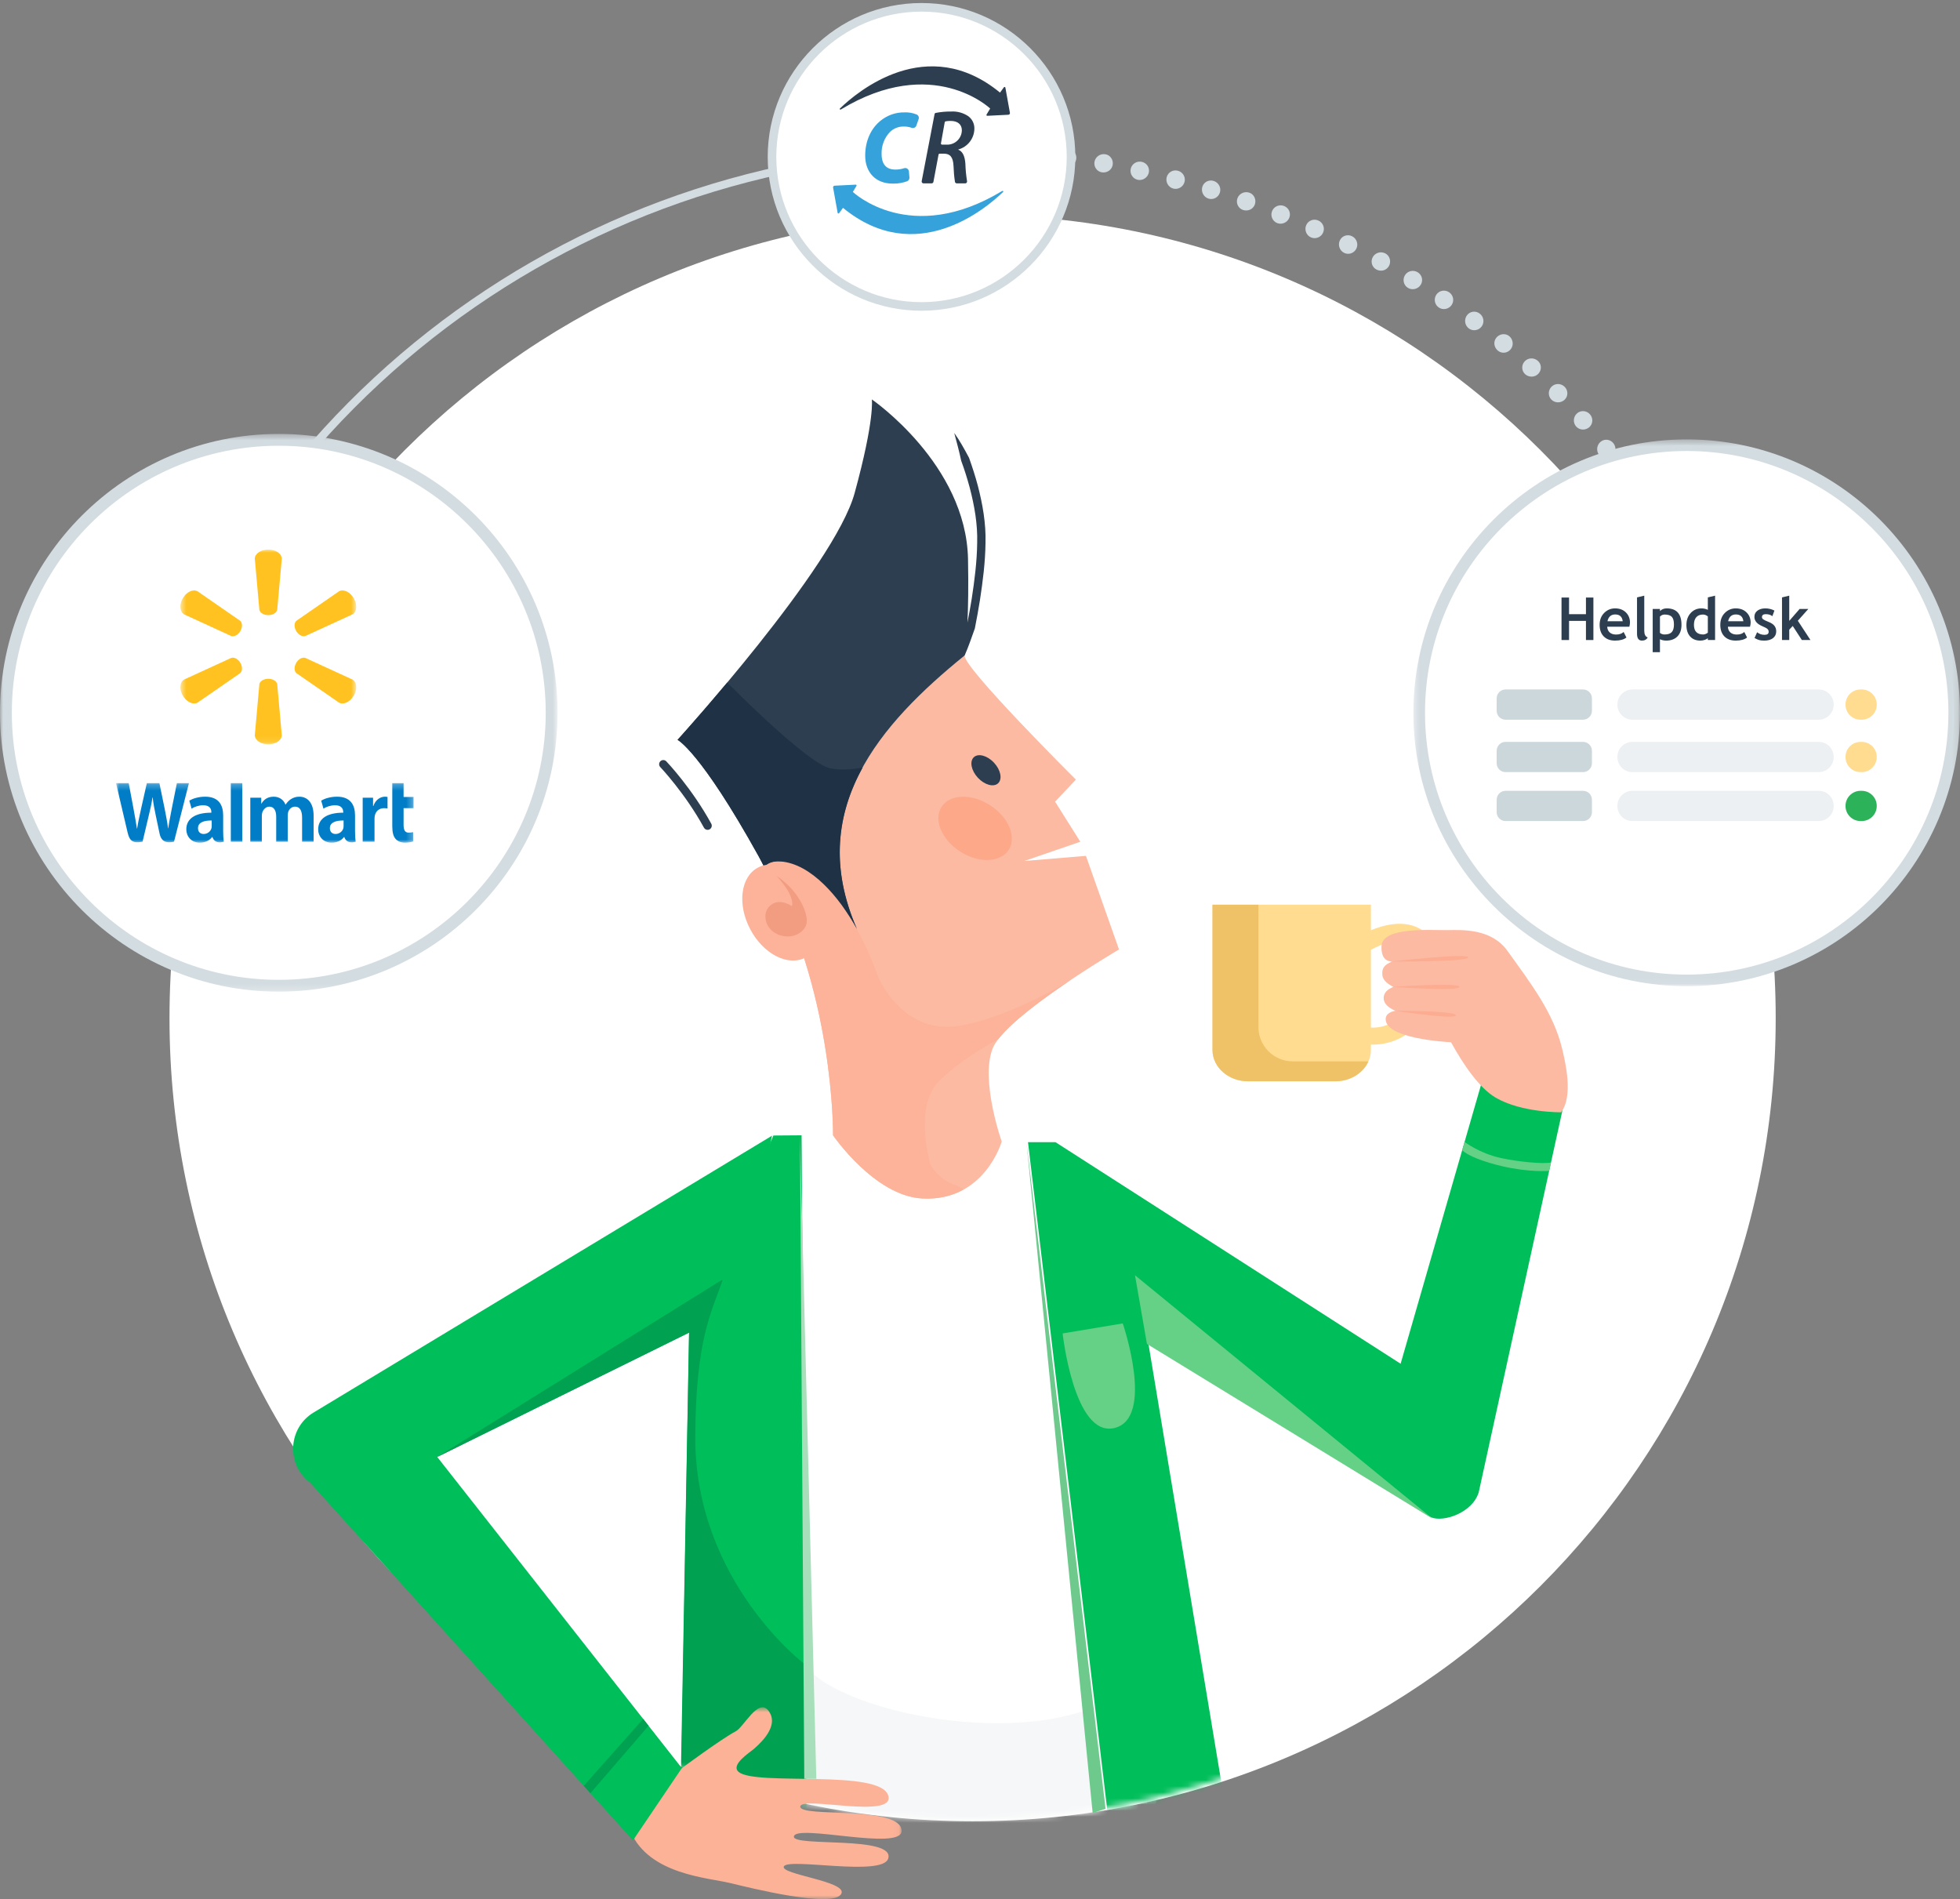 <?xml version="1.0" encoding="UTF-8"?>
<svg width="321px" height="311px" viewBox="0 0 321 311" version="1.1" xmlns="http://www.w3.org/2000/svg" xmlns:xlink="http://www.w3.org/1999/xlink">
    <rect x="0" y="0" width="321" height="311" fill="#808080" stroke="none"/>
    <!-- Generator: Sketch 52.6 (67491) - http://www.bohemiancoding.com/sketch -->
    <title>new way</title>
    <desc>Created with Sketch.</desc>
    <defs>
        <path d="M0.914,131.506 C0.914,204.125 59.801,262.993 132.442,262.993 C205.084,262.993 263.971,204.125 263.971,131.506 C263.971,58.888 205.084,0.019 132.442,0.019 C59.801,0.019 0.914,58.888 0.914,131.506 Z" id="path-1"></path>
        <path d="M0.914,131.506 C0.914,204.125 59.801,262.993 132.442,262.993 C205.084,262.993 263.971,204.125 263.971,131.506 C263.971,58.888 205.084,0.019 132.442,0.019 C59.801,0.019 0.914,58.888 0.914,131.506" id="path-3"></path>
        <path d="M0.914,131.506 C0.914,204.125 59.801,262.993 132.442,262.993 C205.084,262.993 263.971,204.125 263.971,131.506 C263.971,58.888 205.084,0.019 132.442,0.019 C59.801,0.019 0.914,58.888 0.914,131.506 Z" id="path-5"></path>
        <path d="M0.914,131.506 C0.914,204.125 59.801,262.993 132.442,262.993 C205.084,262.993 263.971,204.125 263.971,131.506 C263.971,58.888 205.084,0.019 132.442,0.019 C59.801,0.019 0.914,58.888 0.914,131.506 Z" id="path-7"></path>
        <path d="M0.914,131.506 C0.914,204.125 59.801,262.993 132.442,262.993 C205.084,262.993 263.971,204.125 263.971,131.506 C263.971,58.888 205.084,0.019 132.442,0.019 C59.801,0.019 0.914,58.888 0.914,131.506 Z" id="path-9"></path>
        <path d="M0.914,131.506 C0.914,204.125 59.801,262.993 132.442,262.993 C205.084,262.993 263.971,204.125 263.971,131.506 C263.971,58.888 205.084,0.019 132.442,0.019 C59.801,0.019 0.914,58.888 0.914,131.506" id="path-11"></path>
        <path d="M0.914,131.506 C0.914,204.125 59.801,262.993 132.442,262.993 C205.084,262.993 263.971,204.125 263.971,131.506 C263.971,58.888 205.084,0.019 132.442,0.019 C59.801,0.019 0.914,58.888 0.914,131.506" id="path-13"></path>
        <path d="M0.914,131.506 C0.914,204.125 59.801,262.993 132.442,262.993 C205.084,262.993 263.971,204.125 263.971,131.506 C263.971,58.888 205.084,0.019 132.442,0.019 C59.801,0.019 0.914,58.888 0.914,131.506" id="path-15"></path>
        <path d="M0.914,131.506 C0.914,204.125 59.801,262.993 132.442,262.993 C205.084,262.993 263.971,204.125 263.971,131.506 C263.971,58.888 205.084,0.019 132.442,0.019 C59.801,0.019 0.914,58.888 0.914,131.506" id="path-17"></path>
        <path d="M0.914,131.506 C0.914,204.125 59.801,262.993 132.442,262.993 C205.084,262.993 263.971,204.125 263.971,131.506 C263.971,58.888 205.084,0.019 132.442,0.019 C59.801,0.019 0.914,58.888 0.914,131.506" id="path-19"></path>
        <path d="M0.914,131.506 C0.914,204.125 59.801,262.993 132.442,262.993 C205.084,262.993 263.971,204.125 263.971,131.506 C263.971,58.888 205.084,0.019 132.442,0.019 C59.801,0.019 0.914,58.888 0.914,131.506" id="path-21"></path>
        <path d="M0.914,131.506 C0.914,204.125 59.801,262.993 132.442,262.993 C205.084,262.993 263.971,204.125 263.971,131.506 C263.971,58.888 205.084,0.019 132.442,0.019 C59.801,0.019 0.914,58.888 0.914,131.506" id="path-23"></path>
        <path d="M0.914,131.506 C0.914,204.125 59.801,262.993 132.442,262.993 C205.084,262.993 263.971,204.125 263.971,131.506 C263.971,58.888 205.084,0.019 132.442,0.019 C59.801,0.019 0.914,58.888 0.914,131.506" id="path-25"></path>
        <path d="M0.914,131.506 C0.914,204.125 59.801,262.993 132.442,262.993 C205.084,262.993 263.971,204.125 263.971,131.506 C263.971,58.888 205.084,0.019 132.442,0.019 C59.801,0.019 0.914,58.888 0.914,131.506" id="path-27"></path>
        <path d="M0.914,131.506 C0.914,204.125 59.801,262.993 132.442,262.993 C205.084,262.993 263.971,204.125 263.971,131.506 C263.971,58.888 205.084,0.019 132.442,0.019 C59.801,0.019 0.914,58.888 0.914,131.506" id="path-29"></path>
        <path d="M0.914,131.506 C0.914,204.125 59.801,262.993 132.442,262.993 C205.084,262.993 263.971,204.125 263.971,131.506 C263.971,58.888 205.084,0.019 132.442,0.019 C59.801,0.019 0.914,58.888 0.914,131.506" id="path-31"></path>
        <path d="M0.914,131.506 C0.914,204.125 59.801,262.993 132.442,262.993 C205.084,262.993 263.971,204.125 263.971,131.506 C263.971,58.888 205.084,0.019 132.442,0.019 C59.801,0.019 0.914,58.888 0.914,131.506" id="path-33"></path>
        <path d="M0.914,131.506 C0.914,204.125 59.801,262.993 132.442,262.993 C205.084,262.993 263.971,204.125 263.971,131.506 C263.971,58.888 205.084,0.019 132.442,0.019 C59.801,0.019 0.914,58.888 0.914,131.506 Z" id="path-35"></path>
        <path d="M0.914,131.506 C0.914,204.125 59.801,262.993 132.442,262.993 C205.084,262.993 263.971,204.125 263.971,131.506 C263.971,58.888 205.084,0.019 132.442,0.019 C59.801,0.019 0.914,58.888 0.914,131.506" id="path-37"></path>
        <path d="M0.914,131.506 C0.914,204.125 59.801,262.993 132.442,262.993 C205.084,262.993 263.971,204.125 263.971,131.506 C263.971,58.888 205.084,0.019 132.442,0.019 C59.801,0.019 0.914,58.888 0.914,131.506" id="path-39"></path>
        <path d="M0.914,131.506 C0.914,204.125 59.801,262.993 132.442,262.993 C205.084,262.993 263.971,204.125 263.971,131.506 C263.971,58.888 205.084,0.019 132.442,0.019 C59.801,0.019 0.914,58.888 0.914,131.506" id="path-41"></path>
        <path d="M0.914,131.506 C0.914,204.125 59.801,262.993 132.442,262.993 C205.084,262.993 263.971,204.125 263.971,131.506 C263.971,58.888 205.084,0.019 132.442,0.019 C59.801,0.019 0.914,58.888 0.914,131.506 Z" id="path-43"></path>
        <polygon id="path-45" points="0.289 0.701 44.94 0.701 44.94 32.109 0.289 32.109"></polygon>
        <polygon id="path-47" points="0 0.419 91.314 0.419 91.314 91.758 0 91.758"></polygon>
        <polygon id="path-49" points="0.54 0 29.34 0 29.34 31.895 0.54 31.895"></polygon>
        <polygon id="path-51" points="0 0.244 48.733 0.244 48.733 10 0 10"></polygon>
        <polygon id="path-53" points="0.363 0.4 89.88 0.4 89.88 89.942 0.363 89.942"></polygon>
    </defs>
    <g id="Desktop" stroke="none" stroke-width="1" fill="none" fill-rule="evenodd">
        <g id="RD-Walmart-Temp" transform="translate(-186, -636)">
            <g id="new-way" transform="translate(186, 636)">
                <g id="Group-5" transform="translate(27, 35)">
                    <path d="M104.363,150.97 C104.363,150.97 111.457,164.068 126.272,164.068 C138.424,164.068 141.444,152.09 141.444,152.09 L137.14,151.985 C137.14,151.985 134.118,160.249 126.48,160.249 C115.169,160.249 109.519,150.97 109.519,150.97 L104.363,150.97 Z" id="Fill-1" fill="#FB8A60"></path>
                    <path d="M0.759,131.724 C0.759,204.365 59.647,263.253 132.288,263.253 C204.928,263.253 263.816,204.365 263.816,131.724 C263.816,59.083 204.928,0.195 132.288,0.195 C59.647,0.195 0.759,59.083 0.759,131.724" id="Fill-3" fill="#FFFFFF"></path>
                </g>
                <g id="Group-72" transform="translate(26, 35)">
                    <g id="Group-8">
                        <mask id="mask-2" fill="white">
                            <use xlink:href="#path-1"></use>
                        </mask>
                        <g id="Clip-7"></g>
                        <polygon id="Fill-6" fill="#FFFFFF" mask="url(#mask-2)" points="143.328 152.153 116.037 150.955 102.271 151.134 87.333 175.773 92.701 256.988 162.24 263.838 153.933 185.797"></polygon>
                    </g>
                    <g id="Group-11">
                        <mask id="mask-4" fill="white">
                            <use xlink:href="#path-3"></use>
                        </mask>
                        <g id="Clip-10"></g>
                        <path d="M103.05,164.016 C103.05,164.016 87.749,216.395 106.432,238.332 C112.66,245.644 144.518,252.39 158.822,241.45 C173.076,230.549 162.24,263.838 162.24,263.838 C162.24,263.838 113.068,266.816 105.378,263.988 C97.688,261.159 103.05,164.016 103.05,164.016" id="Fill-9" fill="#F6F7F8" mask="url(#mask-4)"></path>
                    </g>
                    <g id="Group-14">
                        <mask id="mask-6" fill="white">
                            <use xlink:href="#path-5"></use>
                        </mask>
                        <g id="Clip-13"></g>
                        <path d="M142.36,152.042 L155.651,263.975 L175.139,263.573 L162.077,185.016 L208.373,213.477 C210.35,214.328 215.144,212.784 216.181,209.376 L230.371,144.627 L217.639,138.901 L203.386,188.329 L146.858,152.042 L142.36,152.042 Z" id="Fill-12" fill="#00BE5A" mask="url(#mask-6)"></path>
                    </g>
                    <g id="Group-17">
                        <mask id="mask-8" fill="white">
                            <use xlink:href="#path-7"></use>
                        </mask>
                        <g id="Clip-16"></g>
                        <path d="M106.096,262.993 L105.279,150.922 L100.66,150.956 C100.66,150.956 92.012,171.616 86.563,179.728 L86.925,179.426 L85.545,256.988 L106.096,262.993 Z" id="Fill-15" fill="#00BE5A" mask="url(#mask-8)"></path>
                    </g>
                    <g id="Group-20">
                        <mask id="mask-10" fill="white">
                            <use xlink:href="#path-9"></use>
                        </mask>
                        <g id="Clip-19"></g>
                        <path d="M86.925,179.426 C87.033,174.794 92.334,174.643 92.334,174.643 C90.598,179.816 87.945,184.074 87.873,200.244 C87.767,224.034 105.912,237.631 105.912,237.631 L106.003,260.263 L85.445,258.83 L86.925,179.426 Z" id="Fill-18" fill="#00A251" mask="url(#mask-10)"></path>
                    </g>
                    <g id="Group-23">
                        <mask id="mask-12" fill="white">
                            <use xlink:href="#path-11"></use>
                        </mask>
                        <g id="Clip-22"></g>
                        <path d="M204.731,129.749 C203.621,131.482 201.659,133.412 198.522,133.282 L198.522,120.537 C200.488,119.488 203.767,118.18 205.507,119.95 C207.014,121.484 207.004,126.197 204.731,129.749 M207.888,118.13 C205.348,115.547 201.608,116.054 198.522,117.344 L198.522,113.153 L172.577,113.153 L172.577,136.952 C172.577,139.77 175.191,142.076 178.386,142.076 L192.712,142.076 C195.908,142.076 198.522,139.77 198.522,136.952 L198.522,136.061 C198.617,136.063 198.715,136.072 198.809,136.072 C202.323,136.072 205.421,134.322 207.473,131.114 C210.289,126.714 210.479,120.768 207.888,118.13" id="Fill-21" fill="#FFDC90" mask="url(#mask-12)"></path>
                    </g>
                    <g id="Group-26">
                        <mask id="mask-14" fill="white">
                            <use xlink:href="#path-13"></use>
                        </mask>
                        <g id="Clip-25"></g>
                        <path d="M185.391,112.643 C185.391,112.643 195.029,107.136 194.214,101.832 C193.463,96.942 188.064,95.06 185.855,92.996 C179.785,87.327 186.235,81.242 186.235,81.242 C186.235,81.242 180.353,83.393 177.716,89.493 C175.078,95.591 184.578,99.633 186.811,103.216 C189.278,107.171 185.391,112.643 185.391,112.643" id="Fill-24" fill="#FFFFFF" mask="url(#mask-14)"></path>
                    </g>
                    <g id="Group-29">
                        <mask id="mask-16" fill="white">
                            <use xlink:href="#path-15"></use>
                        </mask>
                        <g id="Clip-28"></g>
                        <path d="M101.872,106.074 C106.855,106.483 111.429,111.872 114.343,117.126 C105.813,97.622 118.123,83.584 131.985,72.343 C131.707,74.272 150.206,92.672 150.206,92.672 L146.797,96.283 L150.929,102.847 L141.748,105.999 L151.85,105.156 L157.266,120.485 C157.266,120.485 138.532,131.485 136.542,136.769 C134.552,142.053 138.057,151.938 138.057,151.938 C138.057,151.938 135.258,161.803 125.055,161.267 C117.219,160.854 110.437,150.922 110.437,150.922 C110.437,150.922 110.7,126.805 99.152,106.954 C99.768,106.311 100.634,105.972 101.872,106.074" id="Fill-27" fill="#FCBAA2" mask="url(#mask-16)"></path>
                    </g>
                    <g id="Group-32">
                        <mask id="mask-18" fill="white">
                            <use xlink:href="#path-17"></use>
                        </mask>
                        <g id="Clip-31"></g>
                        <path d="M134.131,44.491 C133.723,42.964 133.237,41.464 132.709,39.979 C131.958,38.577 131.206,37.185 130.28,35.898 C130.686,37.426 131.101,38.924 131.418,40.448 C131.953,41.891 132.412,43.361 132.813,44.842 C133.588,47.811 134.124,50.837 134.038,53.885 C134.003,56.944 133.609,60.022 133.141,63.077 C132.931,64.371 132.693,65.662 132.444,66.95 C132.563,64.383 132.618,61.015 132.538,56.598 C132.259,41.012 116.784,30.407 116.784,30.407 C116.784,30.407 117.303,33.562 113.97,45.738 C110.636,57.915 84.968,86.158 84.968,86.158 C84.968,86.158 88.707,88.021 98.201,105.139 C98.524,105.723 98.84,106.33 99.151,106.953 C99.768,106.31 100.633,105.973 101.873,106.074 C106.855,106.482 111.429,111.872 114.342,117.125 C105.813,97.622 118.123,83.585 131.985,72.344 C132.622,70.895 133.122,69.404 133.656,67.915 C133.963,66.38 134.237,64.838 134.488,63.291 C134.962,60.193 135.364,57.074 135.402,53.902 C135.49,50.71 134.928,47.536 134.131,44.491" id="Fill-30" fill="#2C3E4F" mask="url(#mask-18)"></path>
                    </g>
                    <g id="Group-35">
                        <mask id="mask-20" fill="white">
                            <use xlink:href="#path-19"></use>
                        </mask>
                        <g id="Clip-34"></g>
                        <path d="M89.889,100.898 C89.648,100.898 89.414,100.771 89.29,100.544 C86.218,94.928 82.179,90.663 82.139,90.62 C81.878,90.348 81.89,89.916 82.161,89.657 C82.433,89.398 82.866,89.408 83.126,89.68 C83.296,89.859 87.33,94.118 90.487,99.889 C90.667,100.22 90.547,100.634 90.216,100.815 C90.112,100.872 89.999,100.898 89.889,100.898" id="Fill-33" fill="#2C3E4F" mask="url(#mask-20)"></path>
                    </g>
                    <g id="Group-38">
                        <mask id="mask-22" fill="white">
                            <use xlink:href="#path-21"></use>
                        </mask>
                        <g id="Clip-37"></g>
                        <path d="M137.462,93.274 C136.731,93.952 135.251,93.546 134.154,92.366 C133.058,91.186 132.762,89.68 133.493,89.001 C134.223,88.323 135.705,88.73 136.8,89.91 C137.896,91.09 138.192,92.596 137.462,93.274" id="Fill-36" fill="#2C3E4F" mask="url(#mask-22)"></path>
                    </g>
                    <g id="Group-41">
                        <mask id="mask-24" fill="white">
                            <use xlink:href="#path-23"></use>
                        </mask>
                        <g id="Clip-40"></g>
                        <path d="M139.197,104.173 C137.853,106.272 134.303,106.399 131.267,104.457 C128.23,102.514 126.859,99.238 128.202,97.139 C129.546,95.041 133.096,94.913 136.133,96.856 C139.169,98.799 140.541,102.075 139.197,104.173" id="Fill-39" fill="#FCA889" mask="url(#mask-24)"></path>
                    </g>
                    <g id="Group-44">
                        <mask id="mask-26" fill="white">
                            <use xlink:href="#path-25"></use>
                        </mask>
                        <g id="Clip-43"></g>
                        <path d="M129.049,133.161 C121.059,133.101 117.771,124.859 117.771,124.859 L117.771,124.86 C116.168,120.392 114.406,117.082 112.898,114.74 C112.789,114.573 112.682,114.406 112.57,114.241 C112.55,114.21 112.531,114.183 112.511,114.153 C111.514,112.695 108.749,106.78 107.551,105.576 L101.689,106.075 C100.554,106.022 99.734,106.344 99.151,106.953 C110.7,126.806 110.436,150.922 110.436,150.922 C110.436,150.922 117.219,160.855 125.054,161.266 C127.832,161.412 130.044,160.775 131.817,159.788 C131.404,159.487 130.897,159.22 130.268,159.002 C128.641,158.437 127.403,157.332 126.395,155.829 C126.193,155.133 123.706,146.168 127.76,142.076 C130.989,138.817 135.52,136.237 137.473,135.204 C139.671,132.333 144.781,128.558 149.262,125.549 C142.513,129.59 133.804,133.197 129.049,133.161" id="Fill-42" fill="#FCB399" mask="url(#mask-26)"></path>
                    </g>
                    <g id="Group-47">
                        <mask id="mask-28" fill="white">
                            <use xlink:href="#path-27"></use>
                        </mask>
                        <g id="Clip-46"></g>
                        <path d="M109.963,90.815 C106.213,90.088 93.106,76.772 93.106,76.772 C88.498,82.274 84.969,86.158 84.969,86.158 C84.969,86.158 88.708,88.021 98.201,105.139 C98.524,105.723 98.841,106.33 99.151,106.954 C99.767,106.31 100.634,105.973 101.872,106.074 C106.855,106.482 111.429,111.872 114.342,117.125 C109.897,106.959 111.12,98.279 115.267,90.704 C113.756,90.985 111.804,91.171 109.963,90.815" id="Fill-45" fill="#1F3245" mask="url(#mask-28)"></path>
                    </g>
                    <g id="Group-50">
                        <mask id="mask-30" fill="white">
                            <use xlink:href="#path-29"></use>
                        </mask>
                        <g id="Clip-49"></g>
                        <path d="M96.86,117.159 C99.002,121.23 103.05,123.315 105.901,121.816 C108.752,120.317 109.326,115.801 107.183,111.729 C105.041,107.658 100.993,105.573 98.142,107.072 C95.291,108.571 94.718,113.087 96.86,117.159" id="Fill-48" fill="#FCB399" mask="url(#mask-30)"></path>
                    </g>
                    <g id="Group-53">
                        <mask id="mask-32" fill="white">
                            <use xlink:href="#path-31"></use>
                        </mask>
                        <g id="Clip-52"></g>
                        <path d="M99.4,115.592 C99.64,116.96 100.817,118.105 102.527,118.324 C104.486,118.575 105.877,117.323 106.092,116.226 C106.308,115.128 105.672,113.015 103.935,110.898 C102.828,109.548 101.178,108.414 101.178,108.414 C101.178,108.414 102.922,110.34 103.429,111.625 C104.004,113.076 103.665,113.379 103.665,113.379 C103.665,113.379 102.527,112.593 101.389,112.733 C100.25,112.873 99.109,113.937 99.4,115.592" id="Fill-51" fill="#F29C81" mask="url(#mask-32)"></path>
                    </g>
                    <g id="Group-56">
                        <mask id="mask-34" fill="white">
                            <use xlink:href="#path-33"></use>
                        </mask>
                        <g id="Clip-55"></g>
                        <path d="M229.845,136.761 C228.437,130.904 224.837,126.216 220.88,120.712 C218.25,117.053 213.559,117.282 211.08,117.317 C208.283,117.355 200.36,116.729 200.255,119.95 C200.194,121.845 201.004,122.424 201.942,122.474 C200.725,123.024 200.29,123.503 200.397,124.683 C200.485,125.649 201.518,126.25 202.193,126.627 C201.265,126.986 200.603,127.554 200.607,128.461 C200.612,129.371 201.409,130.037 202.513,130.528 C201.574,130.722 200.946,131.129 200.939,131.878 C200.913,135.074 210.681,135.63 211.638,135.677 C213.634,139.291 216.251,143.177 218.958,144.755 C223.221,147.24 229.654,147.149 229.654,147.149 C231.697,144.566 230.379,138.983 229.845,136.761" id="Fill-54" fill="#FCBAA2" mask="url(#mask-34)"></path>
                    </g>
                    <g id="Group-59">
                        <mask id="mask-36" fill="white">
                            <use xlink:href="#path-35"></use>
                        </mask>
                        <g id="Clip-58"></g>
                        <path d="M198.029,138.811 L185.725,138.811 C182.618,138.811 180.1,136.294 180.1,133.189 L180.1,113.156 L180.095,113.153 L172.576,113.153 L172.576,136.951 C172.576,139.77 175.19,142.076 178.386,142.076 L192.712,142.076 C195.09,142.076 197.142,140.796 198.038,138.981 L198.029,138.811 Z" id="Fill-57" fill="#EFC267" mask="url(#mask-36)"></path>
                    </g>
                    <g id="Group-62">
                        <mask id="mask-38" fill="white">
                            <use xlink:href="#path-37"></use>
                        </mask>
                        <g id="Clip-61"></g>
                        <path d="M201.963,122.451 C201.963,122.451 214.5,121.025 214.442,121.787 C214.383,122.547 201.963,122.451 201.963,122.451" id="Fill-60" fill="#FCAC90" mask="url(#mask-38)"></path>
                    </g>
                    <g id="Group-65">
                        <mask id="mask-40" fill="white">
                            <use xlink:href="#path-39"></use>
                        </mask>
                        <g id="Clip-64"></g>
                        <path d="M202.058,126.61 C202.058,126.61 213.072,125.852 213.014,126.614 C212.955,127.375 202.058,126.61 202.058,126.61" id="Fill-63" fill="#FCAC90" mask="url(#mask-40)"></path>
                    </g>
                    <g id="Group-68">
                        <mask id="mask-42" fill="white">
                            <use xlink:href="#path-41"></use>
                        </mask>
                        <g id="Clip-67"></g>
                        <path d="M202.513,130.528 C202.513,130.528 212.486,130.514 212.428,131.275 C212.369,132.037 202.513,130.528 202.513,130.528" id="Fill-66" fill="#FCAC90" mask="url(#mask-42)"></path>
                    </g>
                    <g id="Group-71">
                        <mask id="mask-44" fill="white">
                            <use xlink:href="#path-43"></use>
                        </mask>
                        <g id="Clip-70"></g>
                        <path d="M228.015,155.374 C226.706,155.64 222.733,155.285 219.752,154.628 C216.295,153.867 213.861,152.001 213.861,152.001 L213.475,153.342 C214.343,154.29 217.166,155.317 219.986,155.975 C224.497,157.03 227.714,156.749 227.714,156.749 L228.015,155.374 Z" id="Fill-69" fill="#65D186" mask="url(#mask-44)"></path>
                    </g>
                </g>
                <g id="Group-218">
                    <path d="M174.032,218.368 L183.882,216.726 C183.882,216.726 189.175,232.207 182.542,233.849 C175.908,235.491 174.032,218.368 174.032,218.368" id="Fill-73" fill="#65D186"></path>
                    <g id="Group-77" transform="translate(102.72, 278.891)">
                        <mask id="mask-46" fill="white">
                            <use xlink:href="#path-45"></use>
                        </mask>
                        <g id="Clip-76"></g>
                        <path d="M42.77,15.209 C41.595,10.723 21.013,13.654 18.244,11.277 C16.88,10.105 20.058,8.118 20.792,7.48 C22.487,6.006 24.866,3.391 23.078,1.198 C21.424,-0.83 19.083,3.951 17.78,4.631 C15.372,5.888 8.331,11.116 8.331,11.116 L5.456,14.574 C3.531,17.615 -0.906,17.841 0.592,21.161 C3.728,28.11 13.11,28.572 16.951,29.501 C19.815,30.195 34.026,33.772 35.094,31.179 C35.918,29.178 25.068,28.076 25.651,26.77 C26.322,25.267 41.805,28.491 42.745,25.471 C43.928,21.666 27.081,23.612 27.3,21.865 C27.568,19.724 44.904,24.292 44.94,20.956 C44.985,16.736 28.304,18.802 28.346,16.969 C28.386,15.134 43.786,19.08 42.77,15.209" id="Fill-75" fill="#FCB297" mask="url(#mask-46)"></path>
                    </g>
                    <path d="M71.608,238.595 L113.059,218.102 C118.898,210.256 124.596,195.355 126.437,185.986 L51.39,231.296 C47.148,233.829 46.835,239.859 50.792,242.818 L103.662,301.388 L111.669,289.55 L71.608,238.595 Z" id="Fill-78" fill="#00BE5A"></path>
                    <polygon id="Fill-80" fill="#00A251" points="118.062 209.7 71.609 238.595 114.39 217.489"></polygon>
                    <polygon id="Fill-82" fill="#65D186" points="187.841 220.085 185.883 208.837 234.636 248.721"></polygon>
                    <path d="M262.173,72.321 C262.828,71.806 263.769,71.945 264.273,72.633 C264.778,73.321 264.638,74.273 263.962,74.759 C263.285,75.245 262.344,75.105 261.862,74.446 C261.378,73.788 261.518,72.835 262.173,72.321" id="Fill-84" fill="#D3DCE1"></path>
                    <path d="M258.272,67.701 C258.892,67.145 259.846,67.213 260.404,67.857 C260.962,68.5 260.895,69.453 260.254,69.986 C259.613,70.519 258.66,70.45 258.123,69.831 C257.586,69.212 257.653,68.259 258.272,67.701" id="Fill-86" fill="#D3DCE1"></path>
                    <path d="M254.096,63.332 C254.68,62.738 255.643,62.741 256.246,63.34 C256.848,63.939 256.847,64.889 256.243,65.462 C255.639,66.036 254.676,66.032 254.093,65.454 C253.511,64.876 253.512,63.927 254.096,63.332" id="Fill-88" fill="#D3DCE1"></path>
                    <path d="M249.681,59.203 C250.232,58.578 251.197,58.519 251.839,59.074 C252.491,59.616 252.526,60.586 251.949,61.202 C251.387,61.802 250.446,61.834 249.812,61.31 C249.19,60.772 249.132,59.829 249.681,59.203" id="Fill-90" fill="#D3DCE1"></path>
                    <path d="M245.06,55.305 C245.569,54.66 246.559,54.515 247.201,55.068 C247.843,55.622 247.929,56.589 247.393,57.226 C246.857,57.864 245.918,57.946 245.297,57.408 C244.674,56.871 244.536,55.968 245.06,55.305" id="Fill-92" fill="#D3DCE1"></path>
                    <path d="M240.239,51.652 C240.723,50.974 241.663,50.839 242.338,51.349 C243.014,51.861 243.153,52.815 242.65,53.478 C242.146,54.142 241.207,54.278 240.55,53.781 C239.894,53.283 239.755,52.33 240.239,51.652" id="Fill-94" fill="#D3DCE1"></path>
                    <path d="M235.226,48.271 C235.678,47.571 236.616,47.385 237.32,47.854 C238.024,48.323 238.213,49.262 237.742,49.949 C237.27,50.636 236.333,50.823 235.648,50.365 C234.963,49.909 234.774,48.971 235.226,48.271" id="Fill-96" fill="#D3DCE1"></path>
                    <path d="M230.08,45.098 C230.502,44.379 231.435,44.144 232.163,44.572 C232.892,45.001 233.127,45.922 232.687,46.629 C232.248,47.337 231.315,47.573 230.605,47.156 C229.893,46.738 229.658,45.816 230.08,45.098" id="Fill-98" fill="#D3DCE1"></path>
                    <path d="M224.815,42.127 C225.205,41.391 226.132,41.109 226.882,41.497 C227.633,41.885 227.877,42.849 227.473,43.567 C227.059,44.301 226.167,44.523 225.435,44.144 C224.701,43.766 224.424,42.863 224.815,42.127" id="Fill-100" fill="#D3DCE1"></path>
                    <path d="M219.44,39.355 C219.8,38.603 220.702,38.308 221.453,38.696 C222.204,39.083 222.506,39.999 222.127,40.741 C221.748,41.483 220.848,41.778 220.114,41.4 C219.381,41.021 219.079,40.106 219.44,39.355" id="Fill-102" fill="#D3DCE1"></path>
                    <path d="M213.925,36.872 C214.256,36.107 215.148,35.767 215.918,36.114 C216.689,36.461 217.031,37.356 216.682,38.113 C216.335,38.87 215.442,39.209 214.689,38.87 C213.937,38.531 213.595,37.637 213.925,36.872" id="Fill-104" fill="#D3DCE1"></path>
                    <path d="M208.329,34.586 C208.629,33.809 209.51,33.426 210.298,33.732 C211.085,34.038 211.465,34.91 211.147,35.68 C210.83,36.451 209.947,36.833 209.178,36.534 C208.409,36.235 208.029,35.363 208.329,34.586" id="Fill-106" fill="#D3DCE1"></path>
                    <path d="M202.655,32.497 C202.924,31.708 203.793,31.283 204.595,31.548 C205.401,31.802 205.794,32.721 205.509,33.491 C205.219,34.285 204.375,34.639 203.587,34.391 C202.803,34.134 202.386,33.286 202.655,32.497" id="Fill-108" fill="#D3DCE1"></path>
                    <path d="M196.91,30.608 C197.149,29.806 197.992,29.375 198.794,29.638 C199.597,29.902 200.04,30.759 199.783,31.552 C199.526,32.344 198.683,32.778 197.899,32.519 C197.116,32.262 196.674,31.403 196.91,30.608" id="Fill-110" fill="#D3DCE1"></path>
                    <path d="M191.074,29.024 C191.28,28.216 192.107,27.741 192.922,27.962 C193.738,28.183 194.217,29.014 193.992,29.815 C193.768,30.618 192.94,31.093 192.144,30.878 C191.347,30.661 190.869,29.831 191.074,29.024" id="Fill-112" fill="#D3DCE1"></path>
                    <path d="M185.185,27.656 C185.357,26.84 186.167,26.323 186.993,26.5 C187.819,26.677 188.334,27.477 188.142,28.288 C187.951,29.099 187.141,29.617 186.335,29.445 C185.528,29.272 185.014,28.471 185.185,27.656" id="Fill-114" fill="#D3DCE1"></path>
                    <path d="M179.25,26.511 C179.386,25.689 180.175,25.129 181.011,25.259 C181.85,25.371 182.384,26.216 182.228,27.023 C182.069,27.852 181.294,28.337 180.476,28.228 C179.661,28.102 179.113,27.333 179.25,26.511" id="Fill-116" fill="#D3DCE1"></path>
                    <path d="M173.272,25.6 C173.373,24.762 174.135,24.18 174.969,24.318 C175.806,24.448 176.383,25.221 176.261,26.046 C176.139,26.87 175.381,27.436 174.567,27.308 C173.753,27.174 173.173,26.416 173.272,25.6" id="Fill-118" fill="#D3DCE1"></path>
                    <path d="M167.252,25.024 C167.313,24.193 168.046,23.585 168.888,23.665 C169.731,23.745 170.346,24.483 170.262,25.312 C170.178,26.141 169.445,26.75 168.625,26.671 C167.806,26.593 167.19,25.855 167.252,25.024" id="Fill-120" fill="#D3DCE1"></path>
                    <path d="M161.213,24.738 C161.233,23.905 161.935,23.252 162.782,23.28 C163.629,23.307 164.28,24.005 164.235,24.837 C164.191,25.669 163.489,26.322 162.667,26.295 C161.844,26.268 161.194,25.571 161.213,24.738" id="Fill-122" fill="#D3DCE1"></path>
                    <path d="M21.024,132.938 L19.752,132.627 C35.349,68.66 92.276,23.984 158.191,23.984 L158.191,25.292 C92.882,25.292 36.477,69.558 21.024,132.938" id="Fill-124" fill="#D3DCE1"></path>
                    <path d="M90.345,116.729 C90.345,141.416 70.337,161.429 45.657,161.429 C20.977,161.429 0.969,141.416 0.969,116.729 C0.969,92.041 20.977,72.028 45.657,72.028 C70.337,72.028 90.345,92.041 90.345,116.729" id="Fill-126" fill="#FFFFFF"></path>
                    <g id="Group-130" transform="translate(0, 70.64)">
                        <mask id="mask-48" fill="white">
                            <use xlink:href="#path-47"></use>
                        </mask>
                        <g id="Clip-129"></g>
                        <g id="Group-7" mask="url(#mask-48)">
                            <g transform="translate(19, 19.36)">
                                <g id="Group-3" transform="translate(10, -0)">
                                    <mask id="mask-50" fill="white">
                                        <use xlink:href="#path-49"></use>
                                    </mask>
                                    <g id="Clip-2"></g>
                                    <path d="M14.937,21.16 C14.183,21.161 13.561,21.548 13.478,22.049 L12.731,30.392 C12.731,31.219 13.709,31.895 14.939,31.895 C16.171,31.895 17.15,31.219 17.15,30.392 L16.402,22.049 C16.317,21.548 15.696,21.161 14.939,21.16 L14.937,21.16 Z M20.739,17.702 C20.308,17.708 19.819,18.028 19.511,18.555 L19.514,18.553 C19.136,19.199 19.165,19.926 19.562,20.252 L26.515,25.059 C27.236,25.47 28.321,24.972 28.939,23.923 C29.552,22.871 29.448,21.696 28.723,21.282 L21.025,17.75 C20.935,17.716 20.839,17.701 20.739,17.702 Z M9.14,17.702 C9.04,17.701 8.944,17.716 8.853,17.75 L1.157,21.282 C0.435,21.696 0.326,22.871 0.943,23.923 C1.557,24.972 2.642,25.47 3.364,25.059 L10.316,20.252 C10.716,19.925 10.746,19.199 10.365,18.553 L10.369,18.555 C10.061,18.028 9.572,17.708 9.14,17.702 Z M27.109,6.693 C26.896,6.688 26.693,6.735 26.513,6.838 L19.561,11.648 C19.163,11.971 19.133,12.698 19.512,13.344 C19.892,13.988 20.543,14.324 21.023,14.148 L28.723,10.612 C29.449,10.2 29.552,9.025 28.939,7.975 C28.476,7.185 27.749,6.708 27.111,6.693 L27.109,6.693 Z M2.766,6.693 C2.128,6.708 1.403,7.185 0.942,7.974 C0.325,9.025 0.434,10.2 1.156,10.612 L8.852,14.148 C9.333,14.324 9.986,13.988 10.365,13.344 C10.744,12.698 10.715,11.971 10.315,11.648 L3.364,6.838 C3.183,6.735 2.98,6.688 2.767,6.693 L2.766,6.693 Z M14.937,-0 C13.708,-0 12.73,0.677 12.73,1.503 L13.477,9.847 C13.56,10.349 14.184,10.737 14.938,10.737 C15.695,10.736 16.317,10.348 16.401,9.847 L17.151,1.503 C17.151,0.678 16.171,0 14.939,0 L14.937,-0 Z" id="Fill-1" fill="#FFC220" mask="url(#mask-50)"></path>
                                </g>
                                <g id="Group-6" transform="translate(0, 38)">
                                    <mask id="mask-52" fill="white">
                                        <use xlink:href="#path-51"></use>
                                    </mask>
                                    <g id="Clip-5"></g>
                                    <path d="M37.271,6.364 L37.271,7.263 C37.271,7.396 37.26,7.533 37.224,7.653 C37.079,8.153 36.581,8.574 35.957,8.574 C35.438,8.574 35.025,8.268 35.025,7.622 C35.025,6.632 36.075,6.358 37.271,6.364 Z M15.673,6.364 L15.673,7.263 C15.673,7.396 15.662,7.533 15.626,7.653 C15.481,8.153 14.982,8.574 14.359,8.574 C13.839,8.574 13.427,8.268 13.427,7.622 C13.427,6.632 14.477,6.358 15.673,6.364 Z M44.041,2.468 C43.319,2.468 42.496,2.953 42.151,3.99 L42.098,3.99 L42.098,2.632 L40.399,2.632 L40.399,9.838 L42.336,9.838 L42.336,6.148 C42.336,5.948 42.347,5.775 42.378,5.616 C42.521,4.843 43.091,4.348 43.909,4.348 C44.133,4.348 44.295,4.374 44.468,4.4 L44.468,2.513 C44.322,2.483 44.222,2.468 44.042,2.468 L44.041,2.468 Z M36.202,2.468 C35.035,2.468 34.109,2.808 33.604,3.112 L33.974,4.424 C34.436,4.122 35.172,3.872 35.868,3.872 C37.021,3.868 37.21,4.548 37.21,4.984 L37.21,5.088 C34.697,5.083 33.109,5.986 33.109,7.825 C33.109,8.948 33.918,10 35.324,10 C36.188,10 36.912,9.642 37.345,9.068 L37.387,9.068 C37.387,9.068 37.675,10.314 39.256,9.838 C39.174,9.319 39.146,8.767 39.146,8.101 L39.146,5.538 C39.146,3.905 38.474,2.468 36.202,2.468 Z M25.836,2.468 C24.662,2.468 24.133,3.087 23.813,3.611 L23.785,3.611 L23.785,2.632 L21.993,2.632 L21.993,9.838 L23.881,9.838 L23.881,5.612 C23.881,5.413 23.903,5.204 23.97,5.022 C24.126,4.596 24.507,4.098 25.117,4.098 C25.879,4.098 26.235,4.767 26.235,5.731 L26.235,9.838 L28.121,9.838 L28.121,5.56 C28.121,5.371 28.146,5.143 28.199,4.976 C28.354,4.493 28.766,4.098 29.332,4.098 C30.104,4.098 30.475,4.755 30.475,5.889 L30.475,9.838 L32.362,9.838 L32.362,5.593 C32.362,3.355 31.266,2.468 30.029,2.468 C29.481,2.468 29.049,2.611 28.659,2.86 C28.33,3.069 28.036,3.367 27.779,3.758 L27.751,3.758 C27.452,2.981 26.75,2.468 25.836,2.468 Z M14.605,2.468 C13.437,2.468 12.511,2.808 12.006,3.112 L12.376,4.424 C12.838,4.122 13.573,3.872 14.27,3.872 C15.424,3.868 15.612,4.548 15.612,4.984 L15.612,5.088 C13.099,5.083 11.511,5.986 11.511,7.825 C11.511,8.948 12.319,10 13.725,10 C14.59,10 15.313,9.642 15.747,9.068 L15.789,9.068 C15.789,9.068 16.077,10.314 17.659,9.838 C17.575,9.319 17.549,8.767 17.549,8.101 L17.549,5.538 C17.549,3.905 16.876,2.468 14.605,2.468 Z M45.246,0.245 L45.246,7.322 C45.246,8.297 45.422,8.981 45.802,9.398 C46.133,9.763 46.677,10 47.33,10 C47.885,10 48.432,9.891 48.689,9.791 L48.664,8.269 C48.473,8.318 48.253,8.357 47.951,8.357 C47.312,8.357 47.097,7.932 47.097,7.056 L47.097,4.348 L48.733,4.348 L48.733,2.513 L47.097,2.513 L47.097,0.245 L45.246,0.245 Z M18.801,0.245 L18.801,9.838 L20.678,9.838 L20.678,7.8 L20.678,0.244 L18.801,0.244 L18.801,0.245 Z M0,0.245 C0,0.245 1.642,7.224 1.904,8.357 C2.209,9.679 2.76,10.166 4.349,9.838 L5.374,5.511 C5.634,4.436 5.809,3.669 5.976,2.576 L6.005,2.576 C6.122,3.68 6.289,4.439 6.504,5.514 C6.504,5.514 6.92,7.478 7.134,8.511 C7.349,9.542 7.945,10.192 9.501,9.838 L11.943,0.246 L9.971,0.246 L9.138,4.393 C8.913,5.6 8.71,6.543 8.553,7.648 L8.525,7.648 C8.382,6.554 8.202,5.648 7.974,4.473 L7.105,0.246 L5.05,0.246 L4.122,4.366 C3.858,5.618 3.613,6.629 3.456,7.696 L3.428,7.696 C3.267,6.691 3.054,5.42 2.822,4.208 C2.822,4.208 2.271,1.262 2.078,0.246 L0,0.246 L0,0.245 Z" id="Fill-4" fill="#007DC6" mask="url(#mask-52)"></path>
                                </g>
                            </g>
                        </g>
                        <path d="M45.657,2.356 C21.55,2.356 1.937,21.975 1.937,46.088 C1.937,70.203 21.55,89.821 45.657,89.821 C69.764,89.821 89.376,70.203 89.376,46.088 C89.376,21.975 69.764,2.356 45.657,2.356 M45.657,91.758 C20.482,91.758 -9.17142857e-05,71.271 -9.17142857e-05,46.088 C-9.17142857e-05,20.906 20.482,0.419 45.657,0.419 C70.833,0.419 91.314,20.906 91.314,46.088 C91.314,71.271 70.833,91.758 45.657,91.758" id="Fill-128" fill="#D3DCE1" mask="url(#mask-48)"></path>
                    </g>
                    <path d="M175.407,25.692 C175.407,39.219 164.445,50.185 150.922,50.185 C137.398,50.185 126.435,39.219 126.435,25.692 C126.435,12.165 137.398,1.199 150.922,1.199 C164.445,1.199 175.407,12.165 175.407,25.692" id="Fill-159" fill="#FFFFFF"></path>
                    <path d="M150.921,1.903 C137.808,1.903 127.139,12.575 127.139,25.692 C127.139,38.81 137.808,49.482 150.921,49.482 C164.035,49.482 174.704,38.81 174.704,25.692 C174.704,12.575 164.035,1.903 150.921,1.903 M150.921,50.889 C137.031,50.889 125.732,39.586 125.732,25.692 C125.732,11.798 137.031,0.495 150.921,0.495 C164.811,0.495 176.111,11.798 176.111,25.692 C176.111,39.586 164.811,50.889 150.921,50.889" id="Fill-161" fill="#D3DCE1"></path>
                    <path d="M137.562,17.765 C140.366,15.047 151.824,5.347 163.779,15.164 L164.418,14.29 C164.487,14.197 164.634,14.231 164.655,14.344 L165.401,18.476 C165.43,18.636 165.312,18.785 165.149,18.792 L161.691,18.964 C161.585,18.97 161.518,18.855 161.572,18.764 L162.167,17.772 C162.167,17.772 152.774,8.802 137.699,17.936 C137.586,18.005 137.466,17.856 137.562,17.765" id="Fill-163" fill="#2C3E4F"></path>
                    <path d="M164.281,31.439 C161.476,34.156 150.018,43.856 138.063,34.039 L137.424,34.913 C137.355,35.006 137.208,34.972 137.187,34.859 L136.442,30.727 C136.412,30.567 136.531,30.418 136.693,30.41 L140.152,30.239 C140.257,30.233 140.326,30.348 140.271,30.438 L139.676,31.431 C139.676,31.431 149.069,40.401 164.143,31.267 C164.257,31.198 164.376,31.347 164.281,31.439" id="Fill-165" fill="#36A2DB"></path>
                    <path d="M148.559,29.102 C148.567,29.2 148.509,29.293 148.417,29.326 C147.695,29.586 146.931,29.706 146.164,29.678 C143.467,29.678 142.083,27.837 142.083,25.477 C142.083,23.213 142.965,21.258 144.461,20.066 C145.51,19.216 146.826,18.765 148.175,18.79 C148.789,18.766 149.399,18.872 149.966,19.103 C150.072,19.145 150.123,19.267 150.086,19.374 L149.714,20.437 C149.674,20.553 149.547,20.608 149.433,20.568 C148.958,20.398 148.456,20.319 147.95,20.335 C147.042,20.334 146.168,20.683 145.511,21.31 C144.501,22.348 143.954,23.751 143.998,25.199 C143.998,26.915 144.765,28.156 146.613,28.156 C147.152,28.163 147.686,28.081 148.196,27.914 C148.326,27.872 148.461,27.968 148.473,28.103 L148.559,29.102 Z" id="Fill-167" fill="#36A2DB"></path>
                    <path d="M148.09,19.174 C146.847,19.174 145.655,19.595 144.703,20.366 C143.281,21.498 142.468,23.359 142.468,25.477 C142.468,27.321 143.439,29.292 146.164,29.292 C146.85,29.317 147.521,29.222 148.163,29.006 L148.106,28.345 C147.618,28.482 147.077,28.545 146.609,28.54 C144.707,28.54 143.612,27.323 143.612,25.199 C143.568,23.667 144.158,22.147 145.234,21.041 C145.976,20.334 146.934,19.95 147.945,19.95 L147.949,19.95 C148.426,19.929 148.929,20.001 149.406,20.151 L149.668,19.402 C149.196,19.233 148.69,19.157 148.191,19.175 C148.157,19.175 148.124,19.174 148.09,19.174 Z M146.386,30.068 C146.307,30.068 146.229,30.066 146.15,30.063 C143.45,30.063 141.697,28.263 141.697,25.477 C141.697,23.124 142.617,21.041 144.221,19.764 C145.338,18.861 146.727,18.367 148.184,18.405 C148.811,18.374 149.495,18.495 150.11,18.745 C150.407,18.865 150.556,19.197 150.45,19.501 L150.078,20.564 C150.023,20.718 149.914,20.839 149.769,20.908 C149.623,20.977 149.456,20.986 149.303,20.93 C148.87,20.777 148.422,20.709 147.963,20.72 L147.961,20.72 C147.134,20.72 146.364,21.029 145.776,21.589 C144.855,22.536 144.343,23.852 144.383,25.187 C144.383,26.929 145.164,27.783 146.678,27.769 C147.156,27.769 147.625,27.695 148.076,27.547 C148.25,27.493 148.437,27.519 148.59,27.619 C148.745,27.722 148.842,27.887 148.857,28.071 L148.943,29.073 C148.964,29.344 148.802,29.597 148.549,29.689 C147.851,29.94 147.124,30.068 146.386,30.068 Z" id="Fill-169" fill="#36A2DB"></path>
                    <path d="M154.104,23.47 C154.084,23.583 154.171,23.688 154.286,23.688 L155.038,23.688 C156.355,23.746 157.47,22.724 157.527,21.406 C157.528,21.404 157.528,21.403 157.528,21.402 L157.528,21.334 C157.528,20.36 156.822,19.806 155.718,19.806 C155.435,19.797 155.15,19.818 154.872,19.869 C154.796,19.882 154.737,19.944 154.723,20.019 L154.104,23.47 Z M153.065,18.664 C153.081,18.578 153.148,18.51 153.235,18.493 C154.074,18.331 154.927,18.254 155.781,18.264 C156.772,18.206 157.754,18.474 158.578,19.027 C159.226,19.505 159.6,20.271 159.579,21.075 C159.559,22.672 158.484,24.061 156.944,24.48 L156.944,24.514 C157.683,24.812 158.018,25.609 158.106,26.805 C158.133,27.767 158.224,28.724 158.38,29.673 C158.411,29.86 158.269,30.031 158.079,30.031 L156.703,30.031 C156.551,30.031 156.42,29.92 156.397,29.769 C156.269,28.923 156.192,28.069 156.166,27.214 C156.098,25.706 155.602,25.167 154.586,25.167 L153.892,25.167 C153.803,25.167 153.727,25.23 153.711,25.317 L152.872,29.78 C152.845,29.925 152.718,30.031 152.571,30.031 L151.252,30.031 C151.059,30.031 150.913,29.855 150.95,29.665 L153.065,18.664 Z" id="Fill-171" fill="#2C3E4F"></path>
                    <path d="M320.051,116.729 C320.051,140.931 300.437,160.55 276.242,160.55 C252.046,160.55 232.432,140.931 232.432,116.729 C232.432,92.527 252.046,72.907 276.242,72.907 C300.437,72.907 320.051,92.527 320.051,116.729" id="Fill-173" fill="#FFFFFF"></path>
                    <g id="Group-177" transform="translate(231.12, 71.558)">
                        <mask id="mask-54" fill="white">
                            <use xlink:href="#path-53"></use>
                        </mask>
                        <g id="Clip-176"></g>
                        <path d="M45.122,2.298 C21.488,2.298 2.262,21.531 2.262,45.17 C2.262,68.811 21.488,88.044 45.122,88.044 C68.754,88.044 87.981,68.811 87.981,45.17 C87.981,21.531 68.754,2.298 45.122,2.298 M45.122,89.942 C20.442,89.942 0.363,69.859 0.363,45.17 C0.363,20.484 20.442,0.4 45.122,0.4 C69.8,0.4 89.88,20.484 89.88,45.17 C89.88,69.859 69.8,89.942 45.122,89.942" id="Fill-175" fill="#D3DCE1" mask="url(#mask-54)"></path>
                    </g>
                    <path d="M297.865,126.443 L267.341,126.443 C265.993,126.443 264.89,125.34 264.89,123.992 L264.89,123.945 C264.89,122.597 265.993,121.494 267.341,121.494 L297.865,121.494 C299.213,121.494 300.315,122.597 300.315,123.945 L300.315,123.992 C300.315,125.34 299.213,126.443 297.865,126.443" id="Fill-178" fill="#ECF0F2"></path>
                    <path d="M297.865,117.859 L267.341,117.859 C265.993,117.859 264.89,116.756 264.89,115.408 L264.89,115.361 C264.89,114.013 265.993,112.91 267.341,112.91 L297.865,112.91 C299.213,112.91 300.315,114.013 300.315,115.361 L300.315,115.408 C300.315,116.756 299.213,117.859 297.865,117.859" id="Fill-180" fill="#ECF0F2"></path>
                    <path d="M297.866,134.456 L267.34,134.456 C265.993,134.456 264.891,133.353 264.891,132.006 L264.891,131.958 C264.891,130.61 265.993,129.507 267.34,129.507 L297.866,129.507 C299.213,129.507 300.315,130.61 300.315,131.958 L300.315,132.006 C300.315,133.353 299.213,134.456 297.866,134.456" id="Fill-182" fill="#ECF0F2"></path>
                    <path d="M304.915,126.443 L304.701,126.443 C303.354,126.443 302.251,125.34 302.251,123.992 L302.251,123.945 C302.251,122.597 303.354,121.494 304.701,121.494 L304.915,121.494 C306.262,121.494 307.364,122.597 307.364,123.945 L307.364,123.992 C307.364,125.34 306.262,126.443 304.915,126.443" id="Fill-184" fill="#FFDC90"></path>
                    <path d="M304.915,117.859 L304.701,117.859 C303.354,117.859 302.251,116.756 302.251,115.408 L302.251,115.361 C302.251,114.013 303.354,112.91 304.701,112.91 L304.915,112.91 C306.262,112.91 307.364,114.013 307.364,115.361 L307.364,115.408 C307.364,116.756 306.262,117.859 304.915,117.859" id="Fill-186" fill="#FFDC90"></path>
                    <path d="M304.915,134.456 L304.701,134.456 C303.354,134.456 302.251,133.353 302.251,132.006 L302.251,131.958 C302.251,130.61 303.354,129.507 304.701,129.507 L304.915,129.507 C306.262,129.507 307.364,130.61 307.364,131.958 L307.364,132.006 C307.364,133.353 306.262,134.456 304.915,134.456" id="Fill-188" fill="#2CB35A"></path>
                    <path d="M259.27,126.443 L246.567,126.443 C245.77,126.443 245.118,125.79 245.118,124.993 L245.118,122.944 C245.118,122.146 245.77,121.494 246.567,121.494 L259.27,121.494 C260.067,121.494 260.719,122.146 260.719,122.944 L260.719,124.993 C260.719,125.79 260.067,126.443 259.27,126.443" id="Fill-190" fill="#CCD7DC"></path>
                    <path d="M259.27,117.859 L246.567,117.859 C245.77,117.859 245.118,117.206 245.118,116.409 L245.118,114.36 C245.118,113.563 245.77,112.91 246.567,112.91 L259.27,112.91 C260.067,112.91 260.719,113.563 260.719,114.36 L260.719,116.409 C260.719,117.206 260.067,117.859 259.27,117.859" id="Fill-192" fill="#CCD7DC"></path>
                    <path d="M259.27,134.456 L246.567,134.456 C245.77,134.456 245.118,133.804 245.118,133.006 L245.118,130.957 C245.118,130.16 245.77,129.507 246.567,129.507 L259.27,129.507 C260.067,129.507 260.719,130.16 260.719,130.957 L260.719,133.006 C260.719,133.804 260.067,134.456 259.27,134.456" id="Fill-194" fill="#CCD7DC"></path>
                    <polygon id="Fill-196" fill="#2C3E4F" points="259.74 104.812 259.74 101.678 256.971 101.678 256.971 104.812 255.738 104.812 255.738 97.855 256.971 97.855 256.971 100.581 259.74 100.581 259.74 97.855 260.96 97.855 260.96 104.812"></polygon>
                    <path d="M263.262,101.739 L265.76,101.739 C265.677,100.996 265.265,100.624 264.525,100.624 C263.847,100.624 263.427,100.996 263.262,101.739 M266.851,102.632 L263.22,102.632 C263.241,103.038 263.381,103.352 263.637,103.577 C263.894,103.803 264.238,103.915 264.671,103.915 C265.212,103.915 265.625,103.773 265.907,103.492 L266.367,104.399 C265.949,104.738 265.325,104.906 264.497,104.906 C263.72,104.906 263.108,104.68 262.657,104.226 C262.206,103.772 261.981,103.138 261.981,102.324 C261.981,101.523 262.228,100.874 262.723,100.377 C263.22,99.88 263.813,99.631 264.506,99.631 C265.243,99.631 265.835,99.851 266.282,100.292 C266.727,100.731 266.951,101.292 266.951,101.972 C266.951,102.118 266.917,102.338 266.851,102.632" id="Fill-198" fill="#2C3E4F"></path>
                    <path d="M268.104,97.832 L269.29,97.547 L269.29,103.264 C269.29,103.892 269.478,104.264 269.85,104.384 C269.667,104.733 269.354,104.906 268.91,104.906 C268.373,104.906 268.104,104.534 268.104,103.786 L268.104,97.832 Z" id="Fill-200" fill="#2C3E4F"></path>
                    <path d="M271.859,100.971 L271.859,103.644 C272.074,103.818 272.326,103.904 272.614,103.904 C273.161,103.904 273.555,103.774 273.793,103.513 C274.032,103.252 274.152,102.839 274.152,102.276 C274.152,101.675 274.032,101.251 273.796,101.006 C273.558,100.761 273.166,100.638 272.619,100.638 C272.334,100.638 272.08,100.75 271.859,100.971 M271.859,104.683 L271.859,106.806 L270.672,106.806 L270.672,99.727 L271.859,99.727 L271.859,100.068 C272.156,99.777 272.523,99.631 272.955,99.631 C274.575,99.631 275.386,100.525 275.386,102.31 C275.386,103.142 275.162,103.783 274.714,104.233 C274.266,104.682 273.655,104.906 272.88,104.906 C272.506,104.906 272.165,104.833 271.859,104.683" id="Fill-202" fill="#2C3E4F"></path>
                    <path d="M279.702,100.942 C279.448,100.74 279.183,100.638 278.909,100.638 C278.433,100.638 278.068,100.783 277.812,101.073 C277.555,101.363 277.427,101.778 277.427,102.318 C277.427,103.376 277.937,103.905 278.955,103.905 C279.07,103.905 279.21,103.872 279.376,103.803 C279.542,103.735 279.65,103.666 279.702,103.596 L279.702,100.942 Z M279.702,104.812 L279.702,104.504 C279.603,104.611 279.437,104.706 279.203,104.786 C278.969,104.866 278.726,104.906 278.476,104.906 C277.767,104.906 277.211,104.682 276.803,104.233 C276.397,103.784 276.194,103.157 276.194,102.352 C276.194,101.549 276.426,100.894 276.893,100.389 C277.36,99.885 277.945,99.631 278.648,99.631 C279.034,99.631 279.384,99.711 279.702,99.869 L279.702,97.832 L280.888,97.547 L280.888,104.812 L279.702,104.812 Z" id="Fill-204" fill="#2C3E4F"></path>
                    <path d="M283.024,101.739 L285.522,101.739 C285.44,100.996 285.027,100.624 284.287,100.624 C283.609,100.624 283.189,100.996 283.024,101.739 M286.613,102.632 L282.982,102.632 C283.003,103.038 283.143,103.352 283.399,103.577 C283.656,103.803 284.001,103.915 284.434,103.915 C284.975,103.915 285.387,103.773 285.669,103.492 L286.129,104.399 C285.711,104.738 285.087,104.906 284.259,104.906 C283.482,104.906 282.87,104.68 282.419,104.226 C281.968,103.772 281.744,103.138 281.744,102.324 C281.744,101.523 281.99,100.874 282.486,100.377 C282.982,99.88 283.575,99.631 284.268,99.631 C285.005,99.631 285.597,99.851 286.044,100.292 C286.489,100.731 286.714,101.292 286.714,101.972 C286.714,102.118 286.68,102.338 286.613,102.632" id="Fill-206" fill="#2C3E4F"></path>
                    <path d="M287.348,104.484 L287.771,103.539 C288.125,103.821 288.525,103.962 288.972,103.962 C289.433,103.962 289.664,103.798 289.664,103.469 C289.664,103.276 289.596,103.116 289.455,102.993 C289.317,102.87 289.046,102.725 288.645,102.557 C287.769,102.192 287.329,101.682 287.329,101.027 C287.329,100.588 287.497,100.245 287.833,100 C288.168,99.754 288.597,99.631 289.119,99.631 C289.648,99.631 290.144,99.75 290.61,99.988 L290.268,100.909 C290.007,100.688 289.648,100.577 289.185,100.577 C288.771,100.577 288.564,100.741 288.564,101.071 C288.564,101.2 288.631,101.317 288.767,101.422 C288.903,101.526 289.194,101.666 289.641,101.842 C290.087,102.018 290.409,102.23 290.605,102.481 C290.801,102.73 290.9,103.033 290.9,103.387 C290.9,103.859 290.724,104.231 290.374,104.501 C290.024,104.771 289.549,104.907 288.948,104.907 C288.609,104.907 288.338,104.88 288.134,104.824 C287.93,104.769 287.668,104.656 287.348,104.484" id="Fill-208" fill="#2C3E4F"></path>
                    <polygon id="Fill-210" fill="#2C3E4F" points="295.1 104.812 293.605 102.509 293.034 103.112 293.034 104.812 291.848 104.812 291.848 97.832 293.034 97.547 293.034 101.678 294.73 99.727 296.157 99.727 294.44 101.654 296.509 104.812"></polygon>
                    <polygon id="Fill-212" fill="#A7DFBA" points="131.014 185.953 131.721 291.305 133.691 291.305"></polygon>
                    <polygon id="Fill-214" fill="#6DCA8C" points="168.114 187.074 181.06 296.213 178.95 296.916"></polygon>
                    <polygon id="Fill-216" fill="#00A251" points="106.221 282.62 96.69 293.665 95.603 292.459 105.334 281.492"></polygon>
                </g>
            </g>
        </g>
    </g>
</svg>